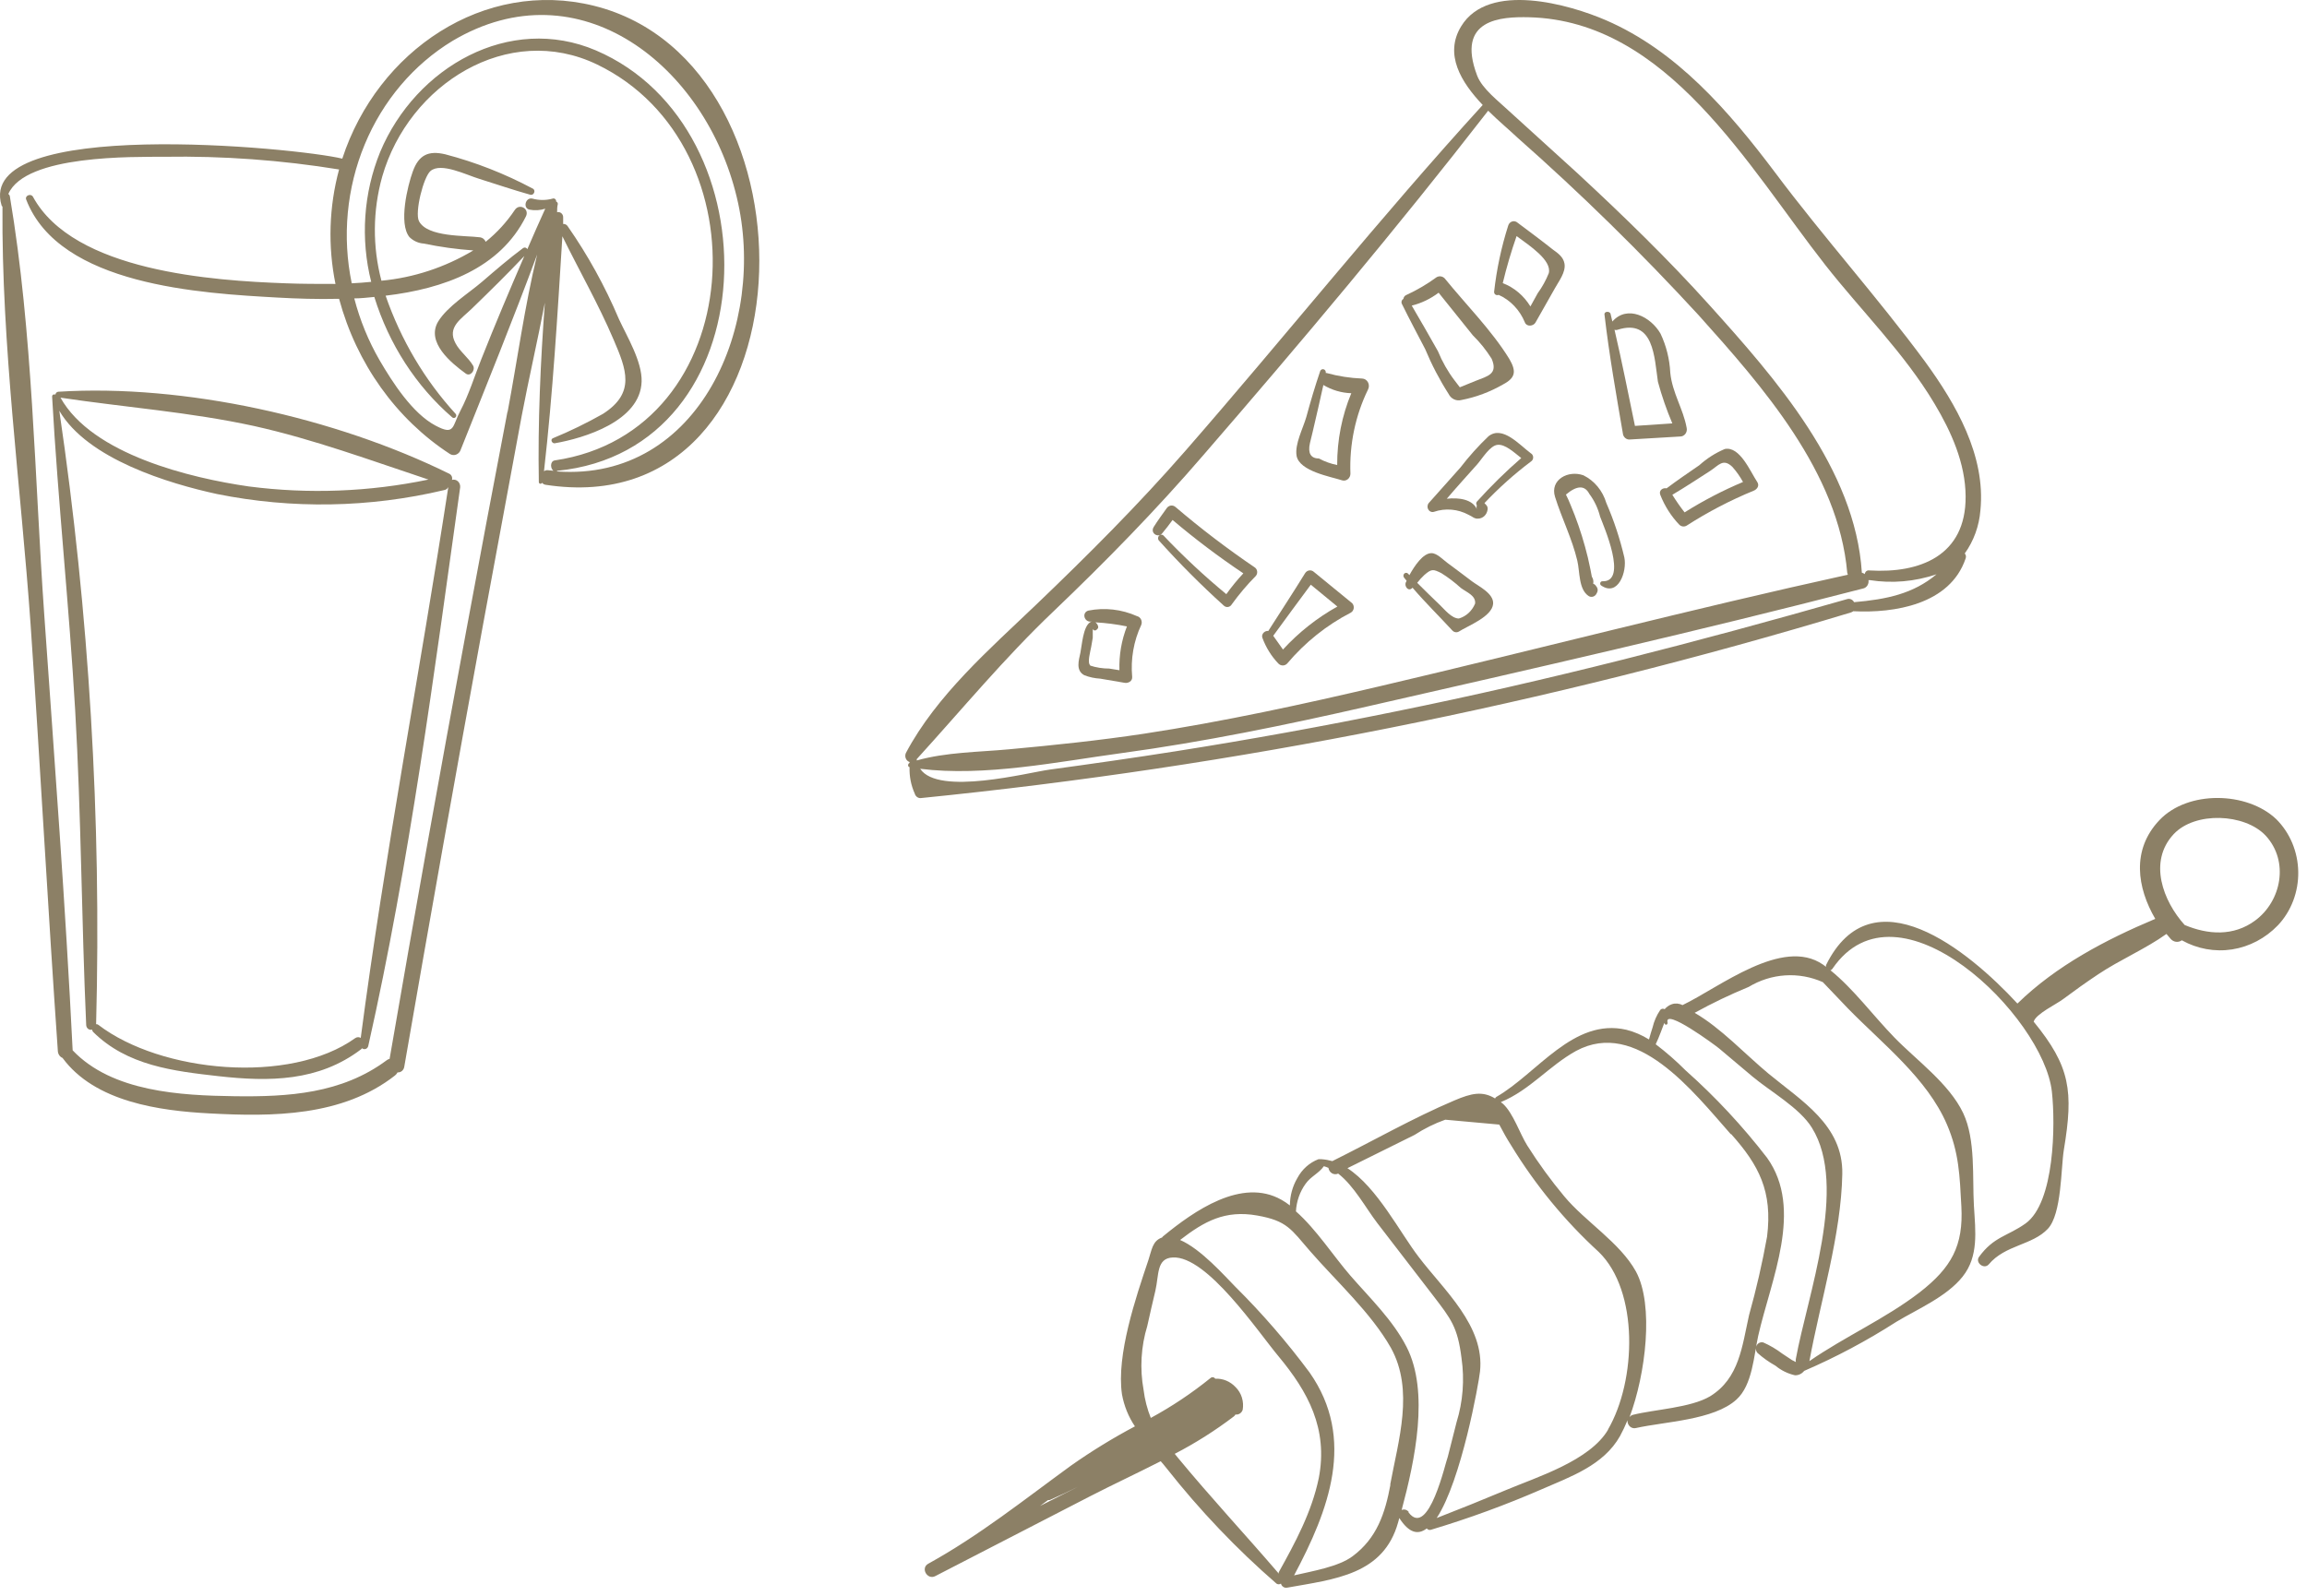 <?xml version="1.0" encoding="UTF-8"?> <svg xmlns="http://www.w3.org/2000/svg" width="237" height="164" viewBox="0 0 237 164" fill="none"> <path d="M233.842 84.177C230.842 81.322 224.762 81.194 221.842 84.274C218.922 87.353 219.562 91.246 221.412 94.421C216.332 96.56 211.252 99.222 207.252 103.125C202.172 97.618 192.312 89.609 187.592 99.169C187.575 99.228 187.575 99.291 187.592 99.351L187.272 99.116C183.102 96.25 176.642 101.468 172.842 103.286C172.507 103.106 172.12 103.071 171.761 103.19C171.473 103.287 171.215 103.464 171.011 103.703C170.939 103.66 170.856 103.644 170.774 103.658C170.693 103.671 170.618 103.713 170.562 103.778C170.193 104.317 169.925 104.927 169.772 105.574C169.642 105.981 169.512 106.398 169.402 106.815C168.678 106.362 167.897 106.027 167.082 105.82C161.632 104.558 157.932 110.301 153.722 112.717C153.663 112.755 153.618 112.811 153.592 112.878C152.292 112.086 151.172 112.332 149.412 113.081C145.152 114.888 141.032 117.251 136.872 119.315C136.515 119.214 136.15 119.149 135.782 119.122H135.532C135.502 119.116 135.471 119.116 135.442 119.122C134.523 119.471 133.753 120.162 133.272 121.068C132.78 121.909 132.517 122.879 132.511 123.87C132.238 123.656 131.95 123.463 131.652 123.293C127.562 120.972 122.652 124.447 119.492 127.035C119.447 127.07 119.41 127.113 119.382 127.164C118.382 127.506 118.322 128.457 117.972 129.495C116.692 133.301 114.671 139.236 115.261 143.278C115.475 144.466 115.929 145.59 116.592 146.571C114.334 147.769 112.147 149.112 110.042 150.592C105.222 154.099 100.582 157.81 95.362 160.686C94.541 161.135 95.261 162.386 96.082 161.959L111.962 153.768C114.332 152.549 116.812 151.394 119.242 150.154C119.462 150.41 119.672 150.656 119.872 150.913C123.27 155.22 127.04 159.176 131.132 162.729C131.2 162.776 131.28 162.802 131.362 162.802C131.443 162.802 131.523 162.776 131.592 162.729C131.629 162.872 131.716 162.994 131.835 163.072C131.954 163.149 132.095 163.176 132.232 163.146C137.142 162.269 142.132 161.82 143.632 156.43L143.752 155.992C144.752 157.553 145.682 157.746 146.572 157.061C146.626 157.131 146.7 157.181 146.782 157.204C146.865 157.227 146.952 157.222 147.032 157.19C150.899 156.031 154.702 154.639 158.422 153.019C161.362 151.736 164.732 150.571 166.422 147.577C166.708 147.052 166.965 146.509 167.192 145.951C167.183 146.071 167.202 146.191 167.246 146.301C167.289 146.412 167.357 146.51 167.443 146.587C167.529 146.664 167.63 146.719 167.74 146.746C167.849 146.773 167.963 146.772 168.072 146.743C171.002 146.08 176.072 145.941 178.392 143.813C180.042 142.316 180.172 139.289 180.622 137.268C181.932 131.483 185.312 124.255 181.532 118.973C179.014 115.708 176.215 112.705 173.172 110.001C172.203 109.029 171.174 108.129 170.092 107.307C170.272 106.911 170.452 106.515 170.602 106.098C170.752 105.681 170.852 105.467 170.972 105.125L171.042 105.243C171.142 105.382 171.352 105.243 171.312 105.082C170.912 103.5 176.192 107.392 176.602 107.734L180.042 110.632C181.822 112.129 184.882 113.84 186.142 115.893C189.882 121.903 185.672 133.141 184.492 139.621C184.466 139.733 184.466 139.851 184.492 139.963L184.092 139.76C183.752 139.546 183.422 139.311 183.092 139.097C182.487 138.639 181.836 138.256 181.152 137.953C181.024 137.916 180.889 137.924 180.766 137.977C180.644 138.029 180.54 138.122 180.471 138.243C180.403 138.363 180.372 138.504 180.385 138.645C180.398 138.785 180.453 138.918 180.542 139.022C181.113 139.53 181.733 139.971 182.392 140.337C182.98 140.822 183.664 141.158 184.392 141.321C184.572 141.33 184.751 141.293 184.916 141.215C185.08 141.138 185.226 141.02 185.342 140.872C188.614 139.461 191.777 137.777 194.802 135.836C196.982 134.52 199.982 133.259 201.632 131.173C203.282 129.088 202.942 126.543 202.782 123.902C202.612 120.994 202.972 117.123 201.682 114.385C200.242 111.348 196.862 108.932 194.612 106.611C192.362 104.291 190.422 101.628 188.042 99.704C188.129 99.682 188.204 99.624 188.252 99.543C194.962 89.716 209.952 104.451 210.792 112.183C211.162 115.529 211.082 123.56 208.092 125.72C206.232 127.046 204.832 127.057 203.302 129.163C202.892 129.741 203.812 130.478 204.302 129.933C205.992 127.912 208.772 127.976 210.372 126.276C211.812 124.747 211.712 120.053 212.022 118.149C213.022 112.129 212.692 109.595 208.922 104.986C209.132 104.195 211.312 103.158 211.922 102.687C213.112 101.8 214.322 100.933 215.562 100.11C217.802 98.613 220.392 97.522 222.562 95.972L222.982 96.464C223.124 96.636 223.32 96.747 223.533 96.776C223.747 96.806 223.963 96.752 224.141 96.624C225.729 97.509 227.538 97.837 229.309 97.56C231.081 97.284 232.726 96.417 234.011 95.084C234.688 94.367 235.222 93.51 235.581 92.566C235.94 91.623 236.116 90.611 236.101 89.592C236.085 88.573 235.876 87.569 235.488 86.638C235.1 85.708 234.54 84.871 233.842 84.177ZM106.842 154.752L107.672 154.142H107.832C108.832 153.704 109.832 153.233 110.752 152.773L106.842 154.752ZM131.372 161.585C131.372 161.585 131.372 161.659 131.372 161.702C127.942 157.703 124.372 153.875 120.992 149.779L120.682 149.394C122.805 148.295 124.839 147.007 126.761 145.545C126.825 145.492 126.88 145.426 126.922 145.352C127.078 145.377 127.237 145.342 127.372 145.254C127.508 145.166 127.61 145.031 127.662 144.871C127.734 144.451 127.706 144.018 127.581 143.612C127.455 143.206 127.235 142.841 126.942 142.551C126.669 142.255 126.341 142.024 125.979 141.873C125.617 141.722 125.23 141.654 124.842 141.674C124.815 141.633 124.781 141.598 124.741 141.573C124.701 141.547 124.656 141.53 124.61 141.524C124.564 141.518 124.517 141.523 124.472 141.537C124.428 141.552 124.386 141.577 124.352 141.61C122.426 143.166 120.374 144.537 118.222 145.705C117.853 144.787 117.604 143.819 117.482 142.829C117.082 140.638 117.213 138.374 117.862 136.253C118.132 135.044 118.402 133.847 118.692 132.638C119.072 131.002 118.792 129.291 120.482 129.217C124.002 129.035 129.222 136.841 131.362 139.396C134.362 143.011 136.452 146.807 135.482 151.875C134.752 155.404 133.042 158.548 131.342 161.606L131.372 161.585ZM142.842 152.56C142.292 155.5 141.462 158.056 138.942 159.927C137.502 160.996 134.882 161.435 132.942 161.884C136.502 155.201 139.332 147.876 134.532 141.032C132.203 137.897 129.656 134.955 126.912 132.232C125.852 131.163 123.382 128.34 121.232 127.42C123.722 125.495 125.852 124.319 129.162 124.907C132.232 125.453 132.622 126.297 134.612 128.596C137.302 131.687 140.842 134.895 142.892 138.509C145.292 142.861 143.662 147.983 142.812 152.581L142.842 152.56ZM144.722 155.372C144.638 155.257 144.521 155.175 144.389 155.138C144.257 155.101 144.117 155.112 143.992 155.169C145.352 150.089 146.862 143.032 144.502 138.413C143.092 135.654 140.722 133.376 138.732 131.088C137.012 129.11 135.222 126.319 133.132 124.48C133.189 123.445 133.538 122.454 134.132 121.635C134.652 120.897 135.492 120.566 136.002 119.839C136.162 119.884 136.319 119.942 136.472 120.01C136.488 120.126 136.53 120.237 136.593 120.334C136.656 120.43 136.74 120.51 136.836 120.567C136.933 120.624 137.04 120.656 137.15 120.662C137.261 120.667 137.37 120.645 137.472 120.598C139.092 121.849 140.312 124.137 141.472 125.656L147.232 133.141C149.062 135.536 149.742 136.349 150.142 139.557C150.464 141.768 150.289 144.03 149.632 146.154L148.732 149.704C148.532 150.111 146.772 158.184 144.692 155.404L144.722 155.372ZM165.212 146.892C163.352 150.1 157.862 151.79 154.742 153.105C152.372 154.099 149.982 155.062 147.592 155.992C150.132 152.143 151.922 142.091 152.042 140.936C152.552 136.253 148.322 132.563 145.752 129.174C143.822 126.672 141.482 122.02 138.422 120.042L145.322 116.62C146.313 115.975 147.37 115.451 148.472 115.059L154.022 115.562C154.402 116.299 154.812 117.026 155.242 117.7C157.739 121.789 160.77 125.476 164.242 128.65C168.362 132.649 168.132 141.845 165.182 146.914L165.212 146.892ZM177.842 116.535C180.702 119.743 182.112 122.426 181.532 127.078C181.042 129.797 180.425 132.488 179.682 135.141C178.962 138.348 178.682 141.631 175.682 143.481C173.682 144.668 169.971 144.828 167.761 145.385C167.618 145.419 167.491 145.506 167.402 145.63C169.062 141.225 169.932 134.103 168.062 130.66C166.412 127.677 162.862 125.538 160.692 122.929C159.322 121.284 158.056 119.545 156.902 117.722C156.142 116.513 155.472 114.428 154.422 113.444L154.182 113.252C157.182 112.011 159.112 109.541 161.912 107.991C168.132 104.644 173.912 112.14 177.812 116.556L177.842 116.535ZM189.842 103.628C193.402 107.274 197.971 110.803 200.011 115.551C201.261 118.47 201.322 120.822 201.492 123.966C201.712 127.998 200.492 130.243 197.212 132.799C193.682 135.515 189.542 137.333 185.882 139.867C187.002 133.75 189.151 126.875 189.261 120.619C189.341 115.615 185.072 113.134 181.662 110.311C179.272 108.322 176.782 105.628 174.092 104.077C175.895 103.083 177.748 102.194 179.642 101.415C180.794 100.72 182.078 100.315 183.399 100.23C184.719 100.144 186.04 100.381 187.261 100.923L189.842 103.628ZM231.692 94.582C229.442 96.25 226.812 96.047 224.432 95.052C222.222 92.603 220.662 88.551 223.302 85.717C225.502 83.365 230.602 83.579 232.752 85.867C235.182 88.497 234.382 92.603 231.662 94.603L231.692 94.582Z" fill="#5C4A26" fill-opacity="0.7"></path> <path d="M61.024 0.595C49.734 -2.207 38.784 5.203 35.164 16.303C30.484 15.159 -2.606 11.972 0.164 21.114C0.183 21.163 0.214 21.204 0.254 21.232C0.144 35.486 2.144 49.975 3.144 64.186C4.144 78.804 4.924 93.442 5.944 108.028C5.956 108.179 6.007 108.323 6.092 108.444C6.177 108.565 6.292 108.658 6.424 108.712C9.754 113.246 16.424 114.144 21.504 114.412C27.994 114.764 35.174 114.743 40.574 110.519C40.684 110.433 40.776 110.324 40.844 110.198C41.009 110.211 41.172 110.156 41.3 110.045C41.428 109.934 41.512 109.774 41.534 109.6C44.148 94.501 46.834 79.417 49.594 64.347C50.928 57.139 52.261 49.936 53.594 42.736C54.324 38.897 55.224 35.016 55.974 31.102C55.524 37.24 55.244 43.388 55.354 49.515C55.354 49.751 55.594 49.761 55.694 49.612C55.783 49.724 55.908 49.796 56.044 49.815C83.724 54.092 85.074 6.572 61.024 0.595ZM52.134 42.297C50.694 49.818 49.278 57.346 47.884 64.881C45.171 79.502 42.551 94.145 40.024 108.808C39.912 108.833 39.806 108.884 39.714 108.958C35.094 112.391 29.604 112.722 24.094 112.647C18.584 112.572 11.524 112.209 7.464 107.932C6.724 92.961 5.594 78.066 4.544 63.138C3.544 48.938 3.384 34.267 1.014 20.184C1.008 20.133 0.99 20.084 0.962 20.041C0.934 19.998 0.897 19.963 0.854 19.938C2.614 15.875 13.754 16.131 16.904 16.11C22.904 16.015 28.902 16.451 34.834 17.415C33.799 21.242 33.671 25.284 34.464 29.177C32.734 29.177 31.014 29.177 29.384 29.113C21.914 28.846 7.564 27.905 3.384 20.216C3.174 19.842 2.524 20.099 2.694 20.516C6.104 29.37 20.754 30.14 28.514 30.578C30.414 30.685 32.584 30.76 34.834 30.706C36.631 37.364 40.699 43.057 46.234 46.66C46.333 46.718 46.443 46.752 46.555 46.76C46.667 46.768 46.78 46.749 46.885 46.705C46.99 46.661 47.084 46.593 47.162 46.506C47.24 46.419 47.298 46.315 47.334 46.2C49.994 39.528 52.694 32.888 55.184 26.151C53.884 31.519 53.144 37.047 52.144 42.34L52.134 42.297ZM56.944 48.382L56.264 48.318C56.13 48.307 55.996 48.344 55.884 48.425C56.794 40.416 57.274 32.331 57.774 24.28C59.514 27.83 61.474 31.241 63.034 34.898C64.354 37.977 65.314 40.373 61.934 42.533C60.269 43.475 58.553 44.31 56.794 45.035C56.494 45.174 56.724 45.602 57.004 45.548C60.004 45.024 65.794 43.281 65.914 39.207C65.974 37.133 64.384 34.534 63.584 32.791C62.155 29.415 60.388 26.213 58.314 23.242C58.264 23.164 58.195 23.101 58.114 23.062C58.032 23.022 57.943 23.007 57.854 23.018C57.854 22.804 57.854 22.59 57.854 22.376C57.862 22.291 57.85 22.206 57.82 22.127C57.789 22.047 57.742 21.977 57.681 21.922C57.621 21.866 57.548 21.827 57.471 21.808C57.393 21.788 57.312 21.789 57.234 21.809C57.234 21.532 57.234 21.253 57.304 20.976C57.309 20.917 57.295 20.858 57.264 20.81C57.233 20.761 57.187 20.725 57.134 20.708C57.139 20.66 57.132 20.611 57.114 20.566C57.096 20.522 57.067 20.483 57.031 20.453C56.995 20.423 56.953 20.403 56.908 20.395C56.863 20.388 56.817 20.392 56.774 20.409C56.092 20.596 55.377 20.596 54.694 20.409C53.974 20.248 53.694 21.392 54.394 21.542C54.934 21.65 55.49 21.617 56.014 21.446C55.384 22.825 54.774 24.215 54.174 25.606C54.155 25.566 54.128 25.532 54.095 25.504C54.062 25.476 54.024 25.456 53.984 25.445C53.943 25.434 53.901 25.432 53.86 25.439C53.819 25.447 53.779 25.463 53.744 25.488C52.304 26.557 50.904 27.766 49.524 28.953C48.144 30.14 45.984 31.465 45.014 33.037C43.734 35.176 46.374 37.315 47.844 38.384C48.314 38.737 48.844 38.063 48.614 37.593C48.114 36.737 47.234 36.117 46.794 35.272C45.904 33.615 47.364 32.791 48.464 31.722C50.294 29.947 52.114 28.161 53.864 26.311C52.354 29.808 50.864 33.326 49.464 36.865C48.764 38.608 48.154 40.587 47.294 42.212C46.434 43.837 46.734 44.789 44.754 43.741C42.364 42.479 40.324 39.293 38.994 37.015C37.852 35.04 36.976 32.901 36.394 30.663C37.084 30.663 37.764 30.578 38.454 30.514C39.959 35.371 42.735 39.665 46.454 42.886C46.694 43.099 47.024 42.768 46.804 42.522C43.637 39.062 41.187 34.926 39.614 30.385C45.614 29.669 51.364 27.584 54.024 22.248C54.424 21.467 53.374 20.858 52.894 21.564C52.057 22.815 51.045 23.922 49.894 24.846C49.845 24.723 49.766 24.616 49.666 24.536C49.566 24.455 49.449 24.404 49.324 24.387C47.774 24.183 43.914 24.387 43.044 22.729C42.584 21.852 43.504 18.163 44.234 17.564C45.324 16.666 47.894 17.971 49.234 18.377C50.984 18.922 52.714 19.521 54.484 20.013C54.834 20.109 55.084 19.564 54.734 19.382C51.866 17.852 48.848 16.668 45.734 15.854C44.004 15.447 43.014 15.928 42.404 17.629C41.874 19.083 40.924 22.975 42.064 24.365C42.469 24.76 42.988 24.994 43.534 25.028C45.215 25.378 46.916 25.614 48.624 25.734C45.719 27.473 42.501 28.534 39.184 28.846C38.259 25.346 38.287 21.636 39.264 18.152C41.994 8.636 52.204 2.231 61.334 6.625C78.644 14.966 76.924 44.383 56.984 47.312C56.474 47.398 56.514 48.243 56.944 48.425V48.382ZM57.224 48.382C78.994 46.243 79.804 13.148 61.224 5.182C52.364 1.396 42.714 6.871 39.054 15.618C37.341 19.826 37.017 24.532 38.134 28.963C37.474 29.027 36.804 29.081 36.134 29.113C35.14 24.325 35.608 19.323 37.469 14.84C39.33 10.357 42.486 6.631 46.474 4.209C59.544 -3.565 72.474 6.818 75.684 20.248C78.844 33.273 71.874 49.494 57.224 48.446V48.382Z" fill="#5C4A26" fill-opacity="0.7"></path> <path d="M46.434 49.312C46.466 49.188 46.455 49.057 46.404 48.941C46.353 48.825 46.264 48.733 46.154 48.681C34.454 42.918 18.954 39.442 5.974 40.255C5.904 40.264 5.839 40.296 5.789 40.349C5.738 40.401 5.705 40.469 5.694 40.544C5.554 40.49 5.344 40.544 5.354 40.768C5.954 51.526 7.104 62.24 7.724 72.997C8.344 83.754 8.374 94.554 8.854 105.333C8.858 105.41 8.877 105.486 8.912 105.554C8.946 105.622 8.994 105.681 9.053 105.726C9.112 105.771 9.179 105.802 9.25 105.815C9.322 105.828 9.395 105.825 9.464 105.804C9.472 105.892 9.507 105.974 9.564 106.039C13.064 109.503 17.784 110.059 22.414 110.583C27.634 111.171 32.724 111.15 37.094 107.825L37.194 107.718C37.248 107.763 37.311 107.793 37.378 107.805C37.445 107.816 37.514 107.81 37.578 107.785C37.642 107.76 37.7 107.719 37.745 107.664C37.789 107.609 37.82 107.543 37.834 107.472C42.074 88.652 44.594 69.19 47.274 50.071C47.285 49.956 47.268 49.84 47.227 49.733C47.187 49.626 47.122 49.532 47.04 49.457C46.957 49.382 46.859 49.33 46.754 49.305C46.648 49.28 46.539 49.282 46.434 49.312ZM26.084 43.773C32.234 45.142 38.084 47.312 44.014 49.28C37.933 50.546 31.704 50.784 25.554 49.986C19.614 49.13 9.484 46.714 6.214 40.864C12.854 41.859 19.504 42.34 26.084 43.773ZM37.084 106.67C36.998 106.611 36.897 106.579 36.794 106.579C36.692 106.579 36.591 106.611 36.504 106.67C29.784 111.492 16.504 110.22 10.104 105.312C10.072 105.285 10.035 105.265 9.996 105.254C9.956 105.243 9.915 105.241 9.874 105.247C10.425 84.156 9.16 63.055 6.094 42.212C8.994 47.184 17.374 49.697 22.294 50.766C30.02 52.322 37.96 52.183 45.634 50.36C45.722 50.347 45.806 50.313 45.879 50.259C45.952 50.205 46.012 50.133 46.054 50.05C43.144 68.987 39.534 87.786 37.054 106.691L37.084 106.67Z" fill="#5C4A26" fill-opacity="0.7"></path> <path d="M197.8 37.21C192.88 30.538 187.33 24.378 182.34 17.706C177.59 11.397 172.27 5.238 164.99 2.083C161.27 0.469 152.92 -1.948 150.1 2.714C148.35 5.601 150.1 8.446 152.32 10.788C141.8 22.325 132.05 34.548 121.8 46.299C116.93 51.881 111.74 57.067 106.41 62.168C101.68 66.691 96.21 71.449 93.07 77.363C93.028 77.449 93.004 77.544 93.001 77.642C92.997 77.739 93.013 77.836 93.049 77.926C93.084 78.016 93.137 78.096 93.205 78.162C93.273 78.227 93.353 78.275 93.44 78.304C93.445 78.336 93.445 78.368 93.44 78.4C93.26 78.464 93.22 78.796 93.44 78.828C93.408 79.766 93.59 80.698 93.97 81.544C94.007 81.68 94.085 81.8 94.191 81.885C94.298 81.97 94.427 82.015 94.56 82.014C126.896 78.771 158.888 72.386 190.14 62.938C190.23 62.91 190.314 62.867 190.39 62.809C194.6 63.023 200.33 62.125 201.93 57.388C201.964 57.303 201.974 57.208 201.958 57.117C201.942 57.026 201.901 56.941 201.84 56.875C202.763 55.591 203.321 54.05 203.45 52.437C204.01 46.802 200.91 41.498 197.8 37.21ZM94.18 78.004C98.86 72.861 103.18 67.621 108.24 62.809C113.6 57.687 118.75 52.426 123.62 46.77C133.62 35.221 143.5 23.47 152.88 11.376C153.96 12.445 155.08 13.375 155.88 14.135C162.385 19.877 168.607 25.976 174.52 32.409C181.04 39.68 188.87 48.534 189.77 58.864C189.784 58.93 189.805 58.994 189.83 59.056C173.77 62.585 157.83 66.745 141.83 70.498C133.78 72.39 125.7 74.144 117.53 75.395C112.92 76.09 108.29 76.571 103.65 76.999C100.53 77.288 97.22 77.288 94.18 78.143C94.183 78.097 94.183 78.051 94.18 78.004ZM190.47 61.879C190.401 61.745 190.29 61.641 190.157 61.585C190.024 61.528 189.877 61.523 189.74 61.569C174.4 65.953 159 69.942 143.38 73.107C135.887 74.639 128.37 76.001 120.83 77.192C116.49 77.876 112.14 78.496 107.83 79.084C105.67 79.373 96.38 81.811 94.53 78.999C101.12 79.833 108.72 78.272 115.18 77.395C123.68 76.24 132.09 74.508 140.47 72.594C157.47 68.723 174.47 64.852 191.38 60.478C191.471 60.462 191.558 60.426 191.635 60.373C191.713 60.321 191.78 60.252 191.833 60.172C191.886 60.091 191.924 60 191.944 59.904C191.964 59.808 191.966 59.709 191.95 59.612C191.993 59.623 192.038 59.623 192.08 59.612C194.38 59.972 196.726 59.767 198.94 59.013C196.55 61.024 193.8 61.59 190.47 61.879ZM192.04 58.618C191.986 58.607 191.931 58.608 191.877 58.622C191.823 58.635 191.773 58.66 191.729 58.695C191.685 58.73 191.648 58.775 191.621 58.826C191.593 58.877 191.576 58.934 191.57 58.992C191.48 58.924 191.378 58.877 191.27 58.853C190.6 48.16 182.35 38.846 175.61 31.35C171.33 26.592 166.74 22.144 162.07 17.813C159.73 15.674 157.35 13.536 155.01 11.397C154.01 10.445 152.27 9.141 151.75 7.772C149.53 1.923 154.24 1.709 157.08 1.773C171.3 2.126 179.62 17.171 187.5 27.212C191.23 31.971 195.61 36.248 198.73 41.477C200.44 44.332 201.91 47.583 201.93 51.015C201.97 57.099 197.25 58.938 192.04 58.618Z" fill="#5C4A26" fill-opacity="0.7"></path> <path d="M116.8 63.312C115.22 62.608 113.483 62.411 111.8 62.745C111.15 62.948 111.35 63.814 111.95 63.878H112.16C112.099 63.885 112.041 63.907 111.99 63.942C111.26 64.413 111.15 66.306 110.99 67.076C110.83 67.845 110.48 68.893 111.39 69.385C111.917 69.589 112.47 69.707 113.03 69.738L115.54 70.166C115.89 70.23 116.34 70.005 116.31 69.567C116.141 67.727 116.463 65.873 117.24 64.22C117.276 64.13 117.293 64.033 117.29 63.935C117.286 63.838 117.263 63.742 117.221 63.655C117.179 63.568 117.119 63.492 117.046 63.433C116.974 63.373 116.889 63.332 116.8 63.312ZM112.02 68.391C111.66 68.123 112.02 66.936 112.1 66.466C112.18 65.996 112.21 65.846 112.26 65.536C112.26 65.418 112.26 64.905 112.26 64.627C112.274 64.665 112.297 64.698 112.326 64.725C112.355 64.751 112.39 64.77 112.427 64.779C112.464 64.789 112.503 64.789 112.54 64.779C112.577 64.769 112.611 64.75 112.64 64.723L112.75 64.616C112.781 64.583 112.803 64.542 112.813 64.497C112.824 64.451 112.823 64.404 112.81 64.359C112.768 64.191 112.668 64.046 112.53 63.953C113.618 64.012 114.7 64.152 115.77 64.37C115.213 65.794 114.95 67.329 115 68.872L113.95 68.701C113.283 68.702 112.619 68.598 111.98 68.391H112.02Z" fill="#5C4A26" fill-opacity="0.7"></path> <path d="M128.89 58.297C126.085 56.394 123.378 54.331 120.78 52.116C120.713 52.053 120.634 52.005 120.548 51.977C120.463 51.949 120.372 51.941 120.283 51.953C120.194 51.965 120.109 51.997 120.032 52.047C119.956 52.098 119.89 52.165 119.84 52.245C119.39 52.876 118.94 53.485 118.53 54.137C118.12 54.79 118.97 55.303 119.38 54.822C119.79 54.34 120.11 53.902 120.46 53.432C122.787 55.402 125.214 57.233 127.73 58.917C127.103 59.588 126.519 60.302 125.98 61.056C123.711 59.184 121.551 57.166 119.51 55.014C119.445 54.962 119.365 54.937 119.284 54.943C119.203 54.949 119.127 54.985 119.069 55.046C119.011 55.107 118.976 55.187 118.969 55.274C118.961 55.36 118.983 55.446 119.03 55.517C121.147 57.874 123.376 60.112 125.71 62.221C125.769 62.28 125.839 62.324 125.915 62.35C125.991 62.377 126.072 62.385 126.151 62.373C126.231 62.362 126.307 62.332 126.374 62.285C126.442 62.239 126.498 62.177 126.54 62.104C127.291 61.063 128.117 60.087 129.01 59.184C129.065 59.121 129.105 59.046 129.129 58.964C129.153 58.882 129.16 58.795 129.148 58.71C129.137 58.625 129.107 58.544 129.063 58.472C129.018 58.401 128.959 58.341 128.89 58.297Z" fill="#5C4A26" fill-opacity="0.7"></path> <path d="M138.91 61.986L134.99 58.779C134.924 58.715 134.847 58.668 134.763 58.64C134.679 58.612 134.59 58.604 134.502 58.616C134.415 58.628 134.331 58.66 134.256 58.711C134.182 58.761 134.118 58.828 134.07 58.907C132.84 60.906 131.55 62.863 130.29 64.841C129.95 64.788 129.56 65.13 129.68 65.526C130.047 66.528 130.609 67.436 131.33 68.188C131.451 68.312 131.612 68.382 131.78 68.382C131.948 68.382 132.109 68.312 132.23 68.188C134.075 66.004 136.3 64.225 138.78 62.949C138.857 62.903 138.923 62.839 138.973 62.762C139.024 62.684 139.056 62.595 139.069 62.502C139.081 62.409 139.074 62.314 139.046 62.224C139.018 62.135 138.972 62.053 138.91 61.986ZM131.8 66.745C131.46 66.274 131.14 65.793 130.8 65.333C132.09 63.58 133.36 61.815 134.66 60.083L137.39 62.329C135.321 63.478 133.435 64.968 131.8 66.745Z" fill="#5C4A26" fill-opacity="0.7"></path> <path d="M139.94 38.9C138.708 38.852 137.484 38.662 136.29 38.333C136.26 38.328 136.23 38.328 136.2 38.333C136.2 38.333 136.2 38.333 136.2 38.279C136.205 38.205 136.185 38.131 136.145 38.07C136.104 38.01 136.045 37.966 135.977 37.947C135.91 37.928 135.838 37.935 135.775 37.966C135.711 37.998 135.66 38.052 135.63 38.119C135.1 39.67 134.63 41.263 134.2 42.845C133.88 43.979 132.99 45.647 133.2 46.845C133.5 48.438 136.73 48.983 137.87 49.358C137.969 49.389 138.073 49.395 138.175 49.376C138.277 49.357 138.373 49.314 138.456 49.248C138.539 49.183 138.607 49.098 138.655 49C138.703 48.903 138.728 48.794 138.73 48.684C138.615 45.677 139.239 42.691 140.54 40.022C140.598 39.909 140.628 39.781 140.627 39.651C140.626 39.522 140.594 39.394 140.534 39.282C140.473 39.169 140.387 39.075 140.283 39.008C140.18 38.941 140.061 38.904 139.94 38.9ZM137.37 47.786C136.717 47.658 136.084 47.431 135.49 47.112C134.65 47.112 134.34 46.556 134.57 45.54C134.67 45.144 134.76 44.738 134.86 44.342C135.23 42.749 135.61 41.135 135.95 39.563C136.83 40.087 137.814 40.376 138.82 40.407C137.853 42.729 137.359 45.244 137.37 47.786Z" fill="#5C4A26" fill-opacity="0.7"></path> <path d="M155.05 36.879C153.25 33.949 150.57 31.265 148.41 28.602C148.299 28.49 148.158 28.42 148.007 28.4C147.855 28.381 147.702 28.414 147.57 28.495C146.589 29.212 145.544 29.825 144.45 30.324C144.375 30.358 144.31 30.413 144.261 30.482C144.212 30.551 144.181 30.633 144.17 30.719C144.126 30.743 144.087 30.776 144.056 30.816C144.025 30.856 144.002 30.903 143.989 30.953C143.976 31.004 143.973 31.057 143.98 31.108C143.987 31.16 144.004 31.21 144.03 31.254C144.79 32.805 145.61 34.334 146.41 35.873C147.079 37.48 147.882 39.019 148.81 40.471C148.933 40.722 149.131 40.92 149.372 41.035C149.614 41.149 149.884 41.173 150.14 41.102C151.637 40.813 153.082 40.272 154.42 39.498C155.69 38.825 155.8 38.162 155.05 36.879ZM151.6 39.135L149.97 39.798L149.43 39.092C148.736 38.177 148.161 37.166 147.72 36.087C146.83 34.526 145.95 32.954 145.03 31.404C146.022 31.158 146.959 30.707 147.79 30.078L151.3 34.451C152.035 35.171 152.686 35.983 153.24 36.868C153.92 38.461 152.8 38.654 151.6 39.135Z" fill="#5C4A26" fill-opacity="0.7"></path> <path d="M160.72 27.084C160.6 26.399 160.04 26.014 159.55 25.661C158.33 24.688 157.06 23.758 155.81 22.817C155.732 22.77 155.646 22.741 155.556 22.734C155.467 22.727 155.377 22.741 155.294 22.776C155.211 22.811 155.135 22.866 155.074 22.936C155.013 23.006 154.967 23.089 154.94 23.181C154.235 25.39 153.749 27.674 153.49 29.992C153.49 30.27 153.75 30.388 153.96 30.302C155.169 30.843 156.136 31.862 156.66 33.147C156.85 33.606 157.53 33.521 157.74 33.147L159.74 29.618C160.11 28.933 160.88 27.971 160.72 27.084ZM159.11 28.067C158.814 28.804 158.431 29.498 157.97 30.131L157.22 31.489C156.544 30.38 155.546 29.539 154.38 29.094C154.772 27.457 155.246 25.843 155.8 24.261C157.15 25.255 159.43 26.741 159.11 28.067Z" fill="#5C4A26" fill-opacity="0.7"></path> <path d="M171.59 38.311C171.522 36.911 171.182 35.542 170.59 34.291C169.59 32.537 167.16 31.297 165.64 33.04C165.58 32.772 165.52 32.505 165.45 32.238C165.38 31.97 164.79 31.96 164.83 32.323C165.31 36.461 166.04 40.568 166.74 44.663C166.782 44.807 166.866 44.933 166.979 45.023C167.092 45.114 167.229 45.163 167.37 45.166L172.61 44.855C172.713 44.855 172.814 44.83 172.907 44.782C172.999 44.734 173.08 44.664 173.144 44.578C173.207 44.491 173.252 44.39 173.274 44.283C173.295 44.175 173.294 44.064 173.27 43.957C172.92 42.011 171.8 40.386 171.59 38.311ZM165.86 33.884C165.964 33.923 166.076 33.923 166.18 33.884C169.92 32.697 169.95 36.761 170.32 39.231C170.716 40.693 171.211 42.122 171.8 43.508L167.96 43.765C167.28 40.503 166.63 37.178 165.86 33.884Z" fill="#5C4A26" fill-opacity="0.7"></path> <path d="M180.51 49.507C179.8 48.438 178.73 45.829 177.19 46.139C176.238 46.539 175.353 47.102 174.57 47.807C173.44 48.587 172.3 49.357 171.21 50.181C170.83 50.095 170.39 50.384 170.56 50.844C171.012 51.995 171.675 53.039 172.51 53.913C172.609 54.012 172.734 54.076 172.869 54.095C173.003 54.114 173.14 54.088 173.26 54.02C175.454 52.609 177.76 51.407 180.15 50.427C180.48 50.298 180.8 49.924 180.51 49.507ZM171.8 50.844C173.12 50.063 174.4 49.218 175.68 48.395C176.57 47.818 177.01 47.058 177.97 47.978C178.389 48.447 178.755 48.968 179.06 49.528C176.987 50.4 174.981 51.444 173.06 52.651C172.608 52.075 172.188 51.471 171.8 50.844Z" fill="#5C4A26" fill-opacity="0.7"></path> <path d="M166.87 57.281C166.42 55.358 165.8 53.486 165.02 51.688C164.835 51.065 164.53 50.491 164.126 50.001C163.721 49.511 163.225 49.117 162.67 48.844C161.11 48.277 159.2 49.293 159.75 51.057C160.45 53.292 161.5 55.335 162.04 57.623C162.31 58.767 162.16 60.585 163.22 61.259C163.347 61.332 163.496 61.352 163.637 61.315C163.777 61.277 163.9 61.185 163.98 61.055L164.06 60.906C164.107 60.824 164.131 60.729 164.131 60.633C164.131 60.537 164.107 60.443 164.06 60.36L163.95 60.2C163.883 60.096 163.784 60.02 163.67 59.986C163.696 59.861 163.698 59.732 163.673 59.606C163.649 59.481 163.6 59.362 163.53 59.259L163.38 58.478C163.23 57.698 163.04 56.928 162.83 56.169C162.429 54.708 161.934 53.279 161.35 51.891C161.2 51.517 161.04 51.164 160.87 50.822C162 49.87 162.8 49.849 163.27 50.747C163.787 51.438 164.165 52.235 164.38 53.089C164.71 53.987 167.31 59.847 164.6 59.73C164.554 59.731 164.509 59.748 164.472 59.778C164.436 59.808 164.409 59.85 164.396 59.897C164.382 59.944 164.383 59.995 164.398 60.042C164.414 60.088 164.442 60.129 164.48 60.157C166.24 61.376 167.17 58.714 166.87 57.281Z" fill="#5C4A26" fill-opacity="0.7"></path> <path d="M157.26 46.577C156.1 45.721 154.35 43.679 152.91 44.834C151.875 45.823 150.912 46.895 150.03 48.042L146.79 51.678C146.712 51.765 146.664 51.878 146.651 51.998C146.639 52.118 146.663 52.239 146.721 52.343C146.778 52.447 146.866 52.528 146.971 52.574C147.075 52.62 147.191 52.628 147.3 52.597C148.485 52.193 149.771 52.305 150.88 52.907C151.26 53.068 151.45 53.335 151.88 53.292C152.103 53.28 152.316 53.188 152.485 53.031C152.653 52.874 152.768 52.661 152.81 52.426C152.838 52.33 152.839 52.228 152.815 52.131C152.79 52.035 152.74 51.948 152.67 51.881L152.5 51.699C153.978 50.133 155.577 48.702 157.28 47.422C157.35 47.378 157.408 47.316 157.447 47.24C157.487 47.165 157.507 47.079 157.504 46.993C157.502 46.907 157.479 46.822 157.436 46.749C157.393 46.676 157.332 46.616 157.26 46.577ZM151.72 51.549C151.678 51.603 151.654 51.671 151.654 51.742C151.654 51.812 151.678 51.88 151.72 51.934C151.676 52.058 151.676 52.195 151.72 52.319C151.26 51.303 149.86 51.111 148.63 51.25C149.63 50.074 150.71 48.887 151.76 47.71C152.29 47.101 153.06 45.796 153.84 45.711C154.62 45.625 155.53 46.481 156.28 47.069C154.676 48.462 153.153 49.958 151.72 51.549Z" fill="#5C4A26" fill-opacity="0.7"></path> <path d="M151.21 59.73C150.37 59.088 149.52 58.457 148.67 57.826C148.25 57.516 147.61 56.832 147.05 56.842C146.2 56.842 145.33 58.115 144.79 59.099L144.64 58.938C144.587 58.888 144.519 58.861 144.448 58.862C144.377 58.864 144.309 58.894 144.258 58.947C144.208 59 144.177 59.072 144.174 59.147C144.171 59.223 144.194 59.297 144.24 59.355L144.5 59.676C144.5 59.73 144.44 59.804 144.42 59.847C144.26 60.211 144.63 60.778 145.02 60.478L145.11 60.392C146.42 61.922 147.85 63.322 149.22 64.809C149.308 64.895 149.419 64.95 149.537 64.965C149.656 64.98 149.776 64.956 149.88 64.894C150.79 64.306 153.28 63.376 153.39 62.05C153.47 60.981 151.89 60.243 151.21 59.73ZM149.87 63.558C149.14 63.558 148.41 62.638 147.92 62.168C147.14 61.43 146.37 60.66 145.59 59.89C145.813 59.602 146.057 59.334 146.32 59.088C147.08 58.425 147.25 58.489 148.07 58.895C148.777 59.338 149.446 59.846 150.07 60.414C150.7 60.884 151.62 61.194 151.54 62.018C151.387 62.392 151.158 62.724 150.869 62.991C150.58 63.257 150.239 63.451 149.87 63.558Z" fill="#5C4A26" fill-opacity="0.7"></path> </svg> 
